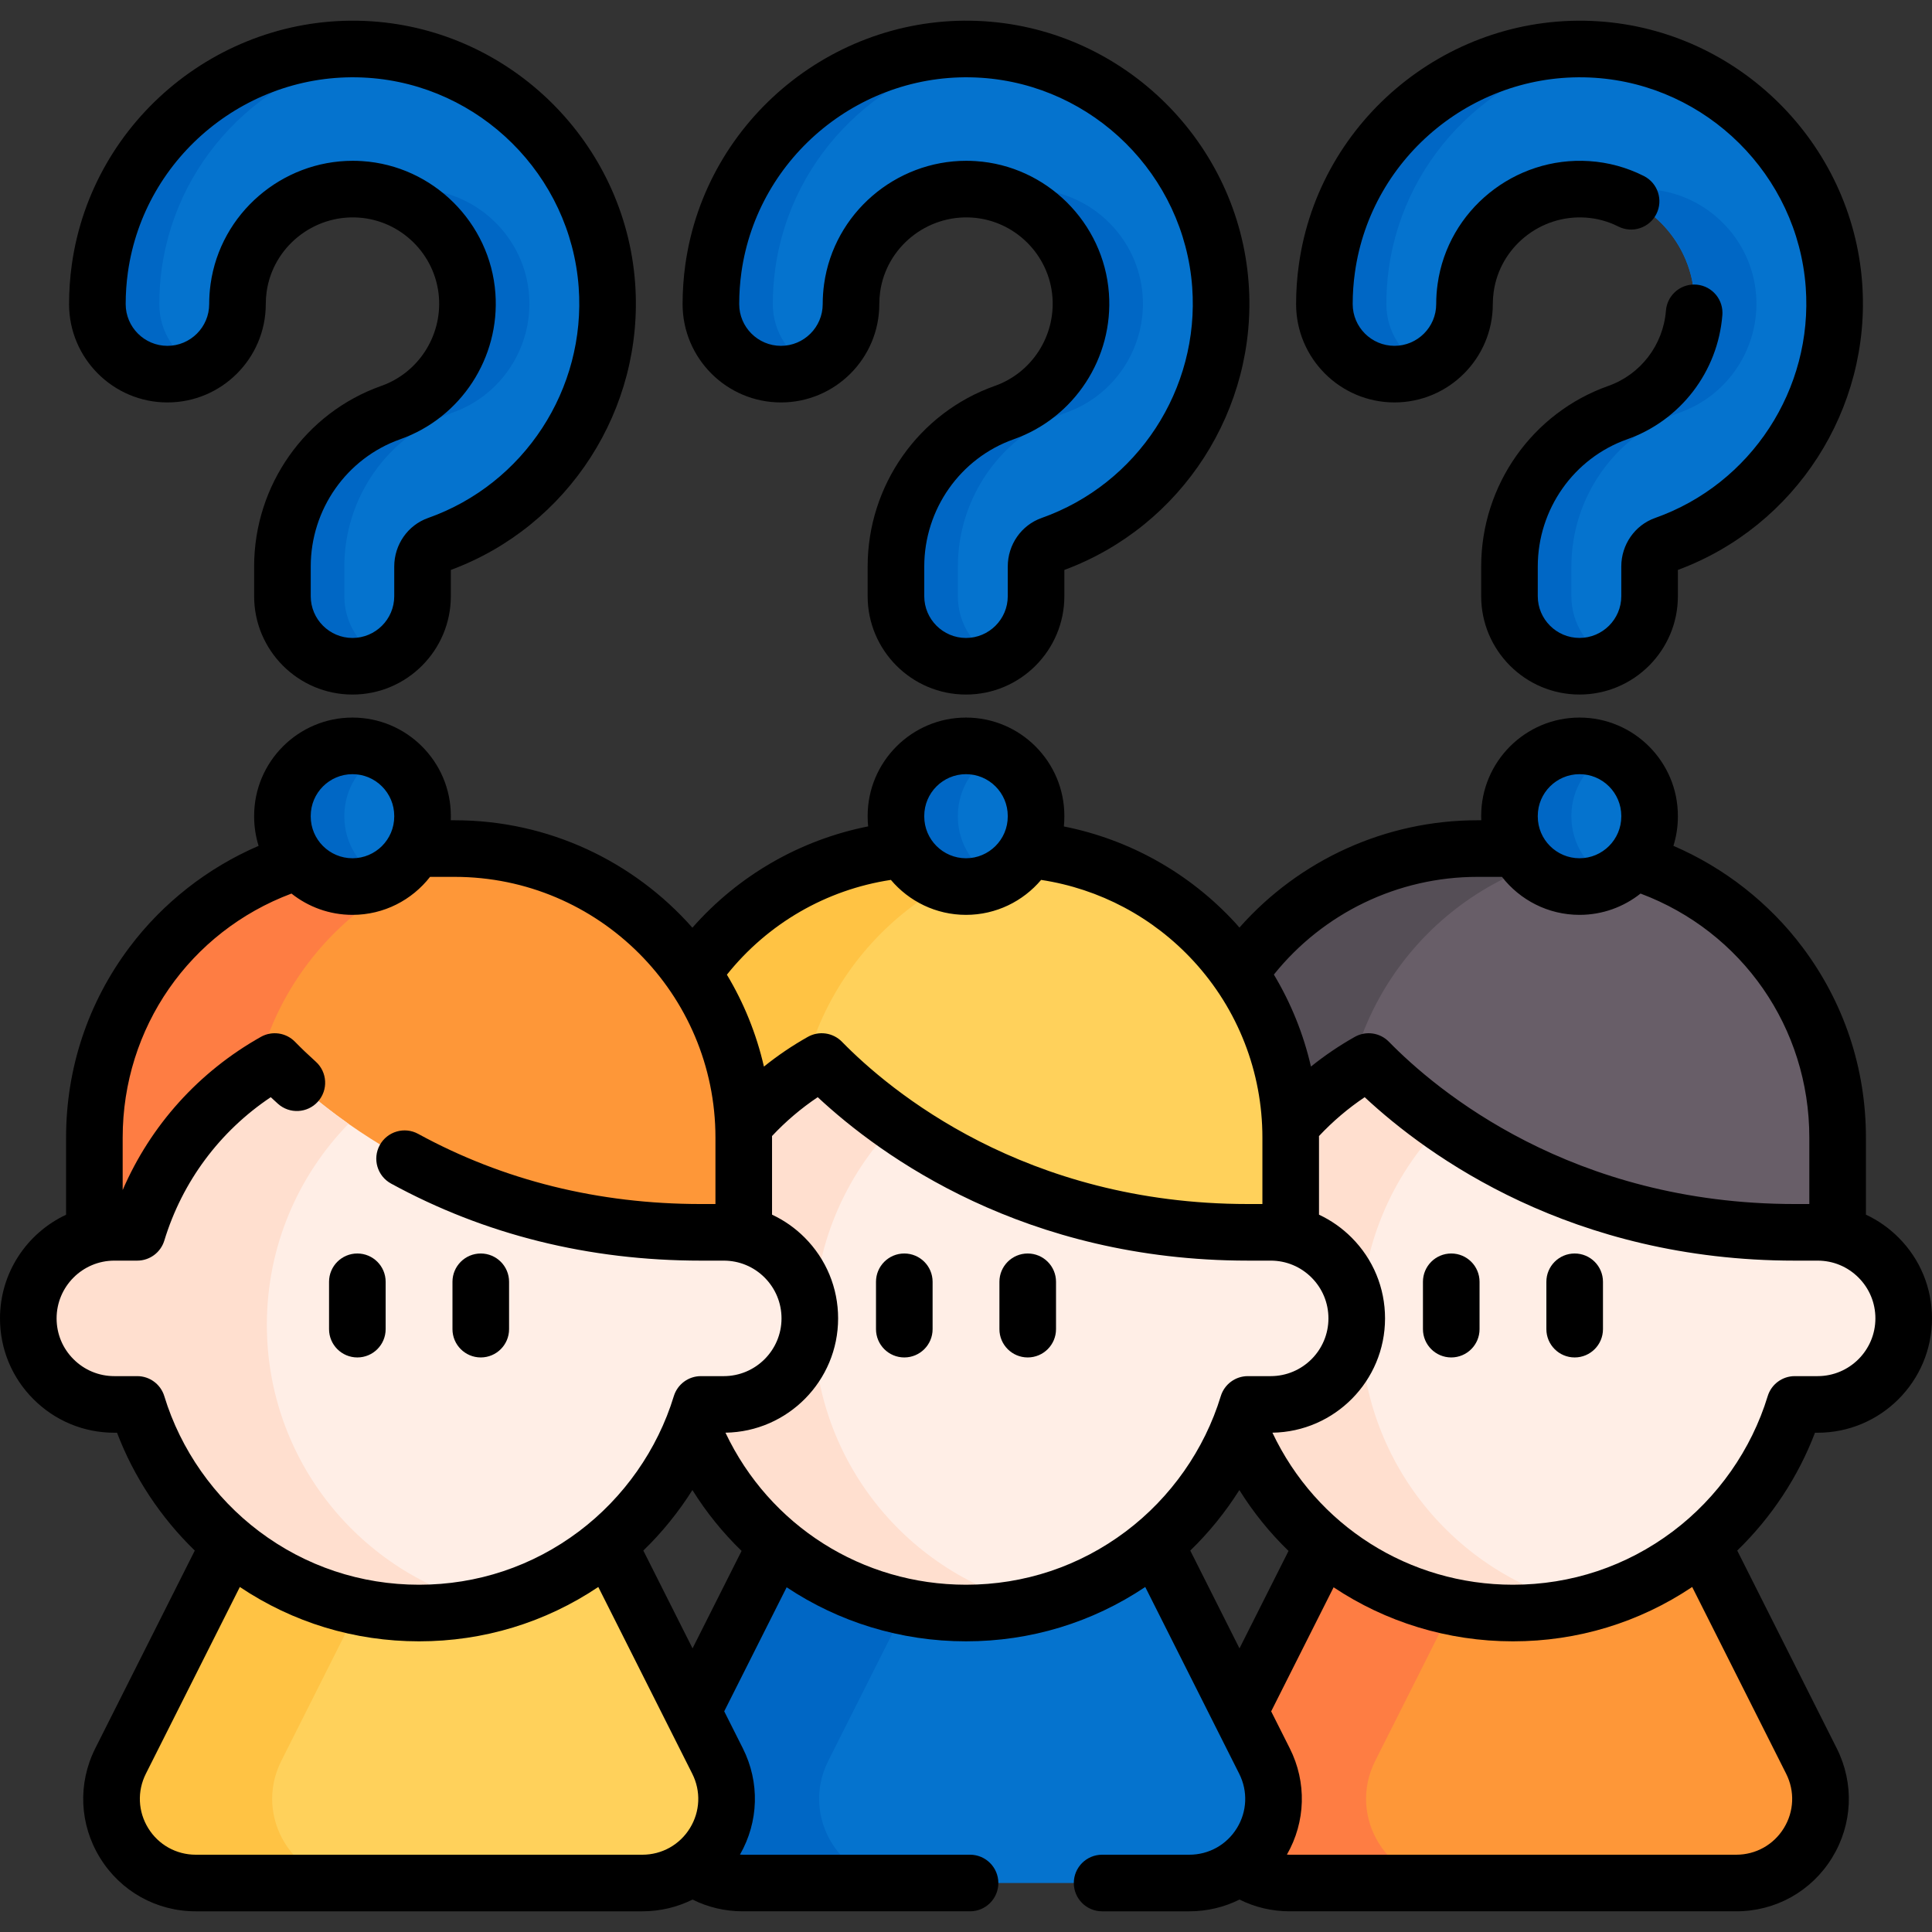 <svg id="Capa_1" enable-background="new 0 0 512 512" height="512" viewBox="0 0 512 512" width="512" xmlns="http://www.w3.org/2000/svg"><rect x="0" y="0" width="512" height="512" fill="#333333" stroke="none"/><g><g><g><g><path d="m410.384 224.872h-18.867c-42.311 0-76.611 34.3-76.611 76.611v44.479h172.09v-44.479c-.001-42.311-34.301-76.611-76.612-76.611z" fill="#685e68"/><path d="m421.508 225.682c-37.041 5.39-65.488 37.266-65.488 75.802v44.478h-41.115v-44.478c0-42.31 34.304-76.605 76.615-76.605h18.862c3.774-.001 7.492.27 11.126.803z" fill="#554e56"/><path d="m460.125 499.018h-118.349c-16.608 0-27.392-17.5-19.926-32.335l47.447-94.278h63.306l47.447 94.278c7.467 14.835-3.317 32.335-19.925 32.335z" fill="#fe9738"/><path d="m384.357 499.018h-42.581c-16.61 0-27.391-17.498-19.927-32.333l47.449-94.28h42.581l-47.449 94.28c-7.464 14.835 3.317 32.333 19.927 32.333z" fill="#fe7d43"/><path d="m504.5 349.387c0 12.602-10.211 22.804-22.804 22.804h-6.063c-9.753 31.997-39.498 55.277-74.681 55.277-35.192 0-64.928-23.28-74.69-55.277h-6.063c-6.297 0-11.995-2.55-16.124-6.68-4.129-4.12-6.68-9.828-6.68-16.124 0-12.593 10.211-22.804 22.804-22.804h6.063c5.904-19.357 19.123-35.528 36.444-45.262 13.695 13.994 51.204 45.262 112.927 45.262h6.063c6.297 0 11.995 2.55 16.124 6.68 4.13 4.129 6.68 9.828 6.68 16.124z" fill="#ffeee6"/><path d="m419.066 425.348c-5.811 1.392-11.874 2.121-18.114 2.121-35.192 0-64.928-23.28-74.69-55.277h-6.063c-6.297 0-11.995-2.55-16.124-6.68-4.129-4.12-6.68-9.828-6.68-16.124 0-12.593 10.211-22.804 22.804-22.804h6.063c5.904-19.357 19.123-35.528 36.444-45.262 4.232 4.326 10.753 10.304 19.553 16.498-13.397 13.761-21.646 32.548-21.646 53.259 0 36.013 24.915 66.197 58.453 74.269z" fill="#ffdfcf"/></g><g><path d="m265.437 224.872h-18.867c-42.311 0-76.611 34.3-76.611 76.611v44.479h172.09v-44.479c-.001-42.311-34.301-76.611-76.612-76.611z" fill="#ffd15b"/><path d="m276.561 225.682c-37.041 5.39-65.488 37.266-65.488 75.802v44.478h-41.115v-44.478c0-42.31 34.304-76.605 76.615-76.605h18.862c3.773-.001 7.492.27 11.126.803z" fill="#ffc344"/><path d="m315.178 499.018h-118.35c-16.608 0-27.392-17.5-19.926-32.335l47.447-94.278h63.306l47.447 94.278c7.467 14.835-3.316 32.335-19.924 32.335z" fill="#0573ce"/><path d="m239.41 499.018h-42.581c-16.61 0-27.391-17.498-19.927-32.333l47.449-94.28h42.581l-47.449 94.28c-7.464 14.835 3.316 32.333 19.927 32.333z" fill="#0067c5"/><path d="m359.553 349.387c0 12.602-10.211 22.804-22.804 22.804h-6.063c-9.753 31.997-39.498 55.277-74.681 55.277-35.192 0-64.928-23.28-74.69-55.277h-6.063c-6.297 0-11.995-2.55-16.124-6.68-4.129-4.12-6.68-9.828-6.68-16.124 0-12.593 10.211-22.804 22.804-22.804h6.063c5.904-19.357 19.123-35.528 36.444-45.262 13.696 13.994 51.204 45.262 112.927 45.262h6.063c6.297 0 11.995 2.55 16.124 6.68 4.129 4.129 6.68 9.828 6.68 16.124z" fill="#ffeee6"/><path d="m274.119 425.348c-5.811 1.392-11.874 2.121-18.114 2.121-35.192 0-64.928-23.28-74.69-55.277h-6.063c-6.297 0-11.995-2.55-16.124-6.68-4.129-4.12-6.68-9.828-6.68-16.124 0-12.593 10.211-22.804 22.804-22.804h6.063c5.904-19.357 19.123-35.528 36.444-45.262 4.232 4.326 10.753 10.304 19.553 16.498-13.397 13.761-21.646 32.548-21.646 53.259-.001 36.013 24.915 66.197 58.453 74.269z" fill="#ffdfcf"/></g><g><path d="m120.489 224.872h-18.867c-42.311 0-76.611 34.3-76.611 76.611v44.479h172.09v-44.479c0-42.311-34.301-76.611-76.612-76.611z" fill="#fe9738"/><path d="m131.613 225.682c-37.041 5.39-65.488 37.266-65.488 75.802v44.478h-41.114v-44.478c0-42.31 34.304-76.605 76.615-76.605h18.862c3.773-.001 7.491.27 11.125.803z" fill="#fe7d43"/><path d="m170.23 499.018h-118.349c-16.608 0-27.392-17.5-19.926-32.335l47.447-94.278h63.306l47.447 94.278c7.467 14.835-3.317 32.335-19.925 32.335z" fill="#ffd15b"/><path d="m94.462 499.018h-42.581c-16.61 0-27.391-17.498-19.927-32.333l47.449-94.28h42.581l-47.449 94.28c-7.464 14.835 3.317 32.333 19.927 32.333z" fill="#ffc344"/><path d="m214.605 349.387c0 12.602-10.211 22.804-22.804 22.804h-6.063c-9.753 31.997-39.498 55.277-74.681 55.277-35.192 0-64.928-23.28-74.69-55.277h-6.063c-6.297 0-11.995-2.55-16.124-6.68-4.129-4.12-6.68-9.828-6.68-16.124 0-12.593 10.211-22.804 22.804-22.804h6.063c5.904-19.357 19.123-35.528 36.444-45.262 13.695 13.994 51.204 45.262 112.927 45.262h6.063c6.297 0 11.995 2.55 16.124 6.68 4.13 4.129 6.68 9.828 6.68 16.124z" fill="#ffeee6"/><path d="m129.172 425.348c-5.811 1.392-11.874 2.121-18.114 2.121-35.192 0-64.928-23.28-74.69-55.277h-6.063c-6.297 0-11.995-2.55-16.124-6.68-4.129-4.12-6.68-9.828-6.68-16.124 0-12.593 10.211-22.804 22.804-22.804h6.063c5.904-19.357 19.123-35.528 36.444-45.262 4.232 4.326 10.753 10.304 19.553 16.498-13.397 13.761-21.646 32.548-21.646 53.259-.001 36.013 24.914 66.197 58.453 74.269z" fill="#ffdfcf"/></g></g><g><g><g><g><path d="m93.412 176.564c-10.253 0-18.565-8.312-18.565-18.565v-7.875c0-18.325 11.539-34.717 28.715-40.789 12.919-4.568 21.244-17.344 20.243-31.068-1.096-15.028-13.263-27.104-28.303-28.089-15.909-1.051-30.082 10.438-32.272 26.134-.196 1.403-.295 2.841-.295 4.274 0 10.253-8.312 18.565-18.565 18.565s-18.565-8.311-18.565-18.565c0-3.143.219-6.307.651-9.405 4.864-34.86 36.258-60.366 71.471-58.055 33.429 2.189 60.474 29.033 62.91 62.441 2.213 30.364-16.249 58.645-44.898 68.775-2.37.838-3.961 3.161-3.961 5.782v7.875c0 10.253-8.313 18.565-18.566 18.565z" fill="#0573ce"/></g><path d="m93.412 234.948c-10.253 0-18.565-8.312-18.565-18.565v-.154c0-10.253 8.312-18.565 18.565-18.565s18.565 8.312 18.565 18.565v.154c.001 10.253-8.312 18.565-18.565 18.565z" fill="#0573ce"/></g><g fill="#0067c5"><g><path d="m42.867 71.183c-.436 3.097-.649 6.259-.649 9.403 0 7.307 4.219 13.631 10.358 16.655-2.476 1.224-5.258 1.91-8.207 1.91-10.247 0-18.565-8.309-18.565-18.565 0-3.144.223-6.306.658-9.403 4.859-34.867 36.258-60.368 71.468-58.059 1.261.083 2.513.204 3.756.362-29.812 3.672-54.544 27.077-58.819 57.697z"/><path d="m119.974 109.333c-17.174 6.074-28.719 22.469-28.719 40.793v7.873c0 7.307 4.229 13.632 10.367 16.655-2.476 1.224-5.258 1.91-8.207 1.91-10.256 0-18.565-8.309-18.565-18.565v-7.873c0-18.324 11.536-34.719 28.719-40.793 12.917-4.572 21.236-17.341 20.234-31.065-.937-12.908-10.043-23.637-22.126-27.022 3.255-.918 6.704-1.298 10.238-1.066 15.041.983 27.207 13.057 28.302 28.088 1.001 13.724-7.326 26.493-20.243 31.065z"/></g><path d="m101.622 233.036c-2.476 1.224-5.258 1.91-8.207 1.91-10.256 0-18.565-8.309-18.565-18.565v-.158c0-10.247 8.309-18.565 18.565-18.565 2.949 0 5.731.686 8.207 1.91-6.139 3.032-10.367 9.357-10.367 16.655v.158c0 7.308 4.228 13.632 10.367 16.655z"/></g></g><g><g><g><path d="m256.002 176.564c-10.253 0-18.565-8.312-18.565-18.565v-7.875c0-18.325 11.539-34.717 28.715-40.789 12.919-4.568 21.244-17.344 20.243-31.068-1.096-15.028-13.263-27.104-28.303-28.089-15.908-1.051-30.081 10.438-32.271 26.134-.196 1.403-.295 2.841-.295 4.274 0 10.253-8.312 18.565-18.565 18.565s-18.565-8.312-18.565-18.565c0-3.143.219-6.307.651-9.405 4.864-34.86 36.258-60.366 71.471-58.055 33.429 2.189 60.474 29.033 62.91 62.441 2.213 30.364-16.249 58.645-44.898 68.775-2.37.838-3.961 3.161-3.961 5.782v7.875c-.002 10.253-8.314 18.565-18.567 18.565z" fill="#0573ce"/></g><path d="m256.002 234.948c-10.253 0-18.565-8.312-18.565-18.565v-.154c0-10.253 8.312-18.565 18.565-18.565s18.565 8.312 18.565 18.565v.154c0 10.253-8.312 18.565-18.565 18.565z" fill="#0573ce"/></g><g fill="#0067c5"><g><path d="m205.457 71.183c-.436 3.097-.649 6.259-.649 9.403 0 7.307 4.219 13.631 10.358 16.655-2.476 1.224-5.258 1.91-8.207 1.91-10.247 0-18.565-8.309-18.565-18.565 0-3.144.223-6.306.658-9.403 4.859-34.867 36.258-60.368 71.468-58.059 1.261.083 2.513.204 3.756.362-29.813 3.672-54.544 27.077-58.819 57.697z"/><path d="m282.563 109.333c-17.174 6.074-28.719 22.469-28.719 40.793v7.873c0 7.307 4.229 13.632 10.367 16.655-2.476 1.224-5.258 1.91-8.207 1.91-10.256 0-18.565-8.309-18.565-18.565v-7.873c0-18.324 11.536-34.719 28.719-40.793 12.917-4.572 21.236-17.341 20.234-31.065-.937-12.908-10.043-23.637-22.126-27.022 3.255-.918 6.704-1.298 10.238-1.066 15.041.983 27.207 13.057 28.302 28.088 1.002 13.724-7.326 26.493-20.243 31.065z"/></g><path d="m264.211 233.036c-2.476 1.224-5.258 1.91-8.207 1.91-10.256 0-18.565-8.309-18.565-18.565v-.158c0-10.247 8.309-18.565 18.565-18.565 2.949 0 5.731.686 8.207 1.91-6.139 3.032-10.367 9.357-10.367 16.655v.158c0 7.308 4.229 13.632 10.367 16.655z"/></g></g><g><g><g><path d="m418.591 176.564c-10.253 0-18.565-8.312-18.565-18.565v-7.875c0-18.325 11.539-34.717 28.715-40.789 12.919-4.568 21.244-17.344 20.243-31.068-1.096-15.028-13.263-27.104-28.303-28.089-15.908-1.051-30.081 10.438-32.271 26.134-.196 1.403-.295 2.841-.295 4.274 0 10.253-8.312 18.565-18.565 18.565s-18.565-8.312-18.565-18.565c0-3.143.219-6.307.651-9.405 4.864-34.86 36.258-60.366 71.471-58.055 33.429 2.189 60.474 29.033 62.91 62.441 2.213 30.364-16.249 58.645-44.898 68.775-2.37.838-3.961 3.161-3.961 5.782v7.875c-.002 10.253-8.314 18.565-18.567 18.565z" fill="#0573ce"/></g><path d="m418.591 234.948c-10.253 0-18.565-8.312-18.565-18.565v-.154c0-10.253 8.312-18.565 18.565-18.565s18.565 8.312 18.565 18.565v.154c0 10.253-8.312 18.565-18.565 18.565z" fill="#0573ce"/></g><g fill="#0067c5"><g><path d="m368.046 71.183c-.436 3.097-.649 6.259-.649 9.403 0 7.307 4.219 13.631 10.358 16.655-2.476 1.224-5.258 1.91-8.207 1.91-10.247 0-18.565-8.309-18.565-18.565 0-3.144.223-6.306.658-9.403 4.859-34.867 36.258-60.368 71.468-58.059 1.261.083 2.513.204 3.756.362-29.813 3.672-54.544 27.077-58.819 57.697z"/><path d="m445.152 109.333c-17.174 6.074-28.719 22.469-28.719 40.793v7.873c0 7.307 4.229 13.632 10.367 16.655-2.476 1.224-5.258 1.91-8.207 1.91-10.256 0-18.565-8.309-18.565-18.565v-7.873c0-18.324 11.536-34.719 28.719-40.793 12.917-4.572 21.236-17.341 20.234-31.065-.937-12.908-10.043-23.637-22.126-27.022 3.255-.918 6.704-1.298 10.238-1.066 15.041.983 27.207 13.057 28.302 28.088 1.002 13.724-7.325 26.493-20.243 31.065z"/></g><path d="m426.801 233.036c-2.476 1.224-5.258 1.91-8.207 1.91-10.256 0-18.565-8.309-18.565-18.565v-.158c0-10.247 8.309-18.565 18.565-18.565 2.949 0 5.731.686 8.207 1.91-6.139 3.032-10.367 9.357-10.367 16.655v.158c-.001 7.308 4.228 13.632 10.367 16.655z"/></g></g></g></g><g><path d="m480.987 379.689h.713c16.708 0 30.3-13.592 30.3-30.3 0-8.098-3.153-15.709-8.877-21.433-2.546-2.546-5.465-4.58-8.633-6.057v-20.42c0-18.361-5.812-35.808-16.809-50.454-8.829-11.76-20.768-21.082-34.21-26.867.769-2.457 1.185-5.068 1.185-7.775v-.154c0-14.372-11.693-26.065-26.065-26.065s-26.065 11.693-26.065 26.065v.154c0 .334.013.666.025.997h-1.031c-24.268 0-47.186 10.479-63.054 28.441-.366-.414-.718-.838-1.094-1.246-12.16-13.224-28.052-22.097-45.438-25.555.087-.867.133-1.746.133-2.636v-.154c0-14.372-11.693-26.065-26.065-26.065s-26.065 11.693-26.065 26.065v.154c0 .884.045 1.758.132 2.62-18.069 3.587-34.389 13.001-46.577 26.845-15.422-17.441-37.942-28.468-63.001-28.468h-1.038c.013-.331.025-.662.025-.997v-.154c0-14.372-11.693-26.065-26.065-26.065s-26.065 11.693-26.065 26.065v.154c0 2.708.416 5.32 1.185 7.777-13.443 5.785-25.383 15.106-34.213 26.865-10.997 14.645-16.81 32.092-16.81 50.455v20.442c-10.332 4.832-17.51 15.324-17.51 27.467 0 8.105 3.155 15.716 8.876 21.423 5.724 5.724 13.332 8.877 21.423 8.877h.715c4.463 11.736 11.566 22.464 20.607 31.231l-26.364 52.396c-4.685 9.31-4.217 20.165 1.251 29.037 5.467 8.871 14.953 14.167 25.375 14.167h118.347c4.724 0 9.251-1.098 13.304-3.115 4.079 2.038 8.59 3.114 13.296 3.114h60.24c4.142 0 7.5-3.358 7.5-7.5s-3.358-7.5-7.5-7.5h-60.24c-.246 0-.488-.017-.731-.028 4.984-8.708 5.292-19.163.757-28.175l-4.93-9.798 16.544-32.872c13.735 9.16 30.143 14.324 47.53 14.324 17.11 0 33.427-4.974 47.499-14.402l24.903 49.496c2.328 4.622 2.097 10.011-.617 14.417-2.715 4.407-7.427 7.039-12.605 7.039h-23.11c-4.142 0-7.5 3.358-7.5 7.5s3.358 7.5 7.5 7.5h23.11c4.725 0 9.251-1.098 13.304-3.115 4.079 2.039 8.59 3.114 13.296 3.114h118.35c10.424 0 19.911-5.298 25.377-14.172 5.465-8.872 5.929-19.726 1.243-29.029l-26.364-52.4c9.041-8.769 16.141-19.496 20.601-31.23zm.713-15h-6.07c-3.3 0-6.212 2.157-7.174 5.314-4.313 14.157-13.241 26.883-25.138 35.833-12.291 9.247-26.941 14.134-42.367 14.134-27.534 0-52.094-15.678-63.745-40.292 16.498-.245 29.845-13.733 29.845-30.288 0-8.097-3.152-15.709-8.876-21.433-2.543-2.543-5.46-4.576-8.624-6.053v-20.424c0-.136-.009-.271-.009-.407 3.655-3.895 7.707-7.346 12.117-10.305 16.85 15.706 54.889 43.313 113.973 43.313h6.07c4.084 0 7.925 1.592 10.816 4.484 2.891 2.891 4.483 6.735 4.483 10.826-.001 8.435-6.864 15.298-15.301 15.298zm-153.257 30.192c3.712 5.95 8.096 11.354 13.032 16.133l-12.998 25.826-13.041-25.92c4.96-4.808 9.333-10.206 13.007-16.039zm79.083-178.652c0-6.101 4.964-11.065 11.065-11.065 6.102 0 11.065 4.964 11.065 11.065v.154c0 6.102-4.964 11.065-11.065 11.065s-11.065-4.964-11.065-11.065zm-16.006 16.15h6.514c4.774 6.121 12.211 10.069 20.557 10.069 6.106 0 11.723-2.116 16.171-5.645 26.923 10.092 44.729 35.557 44.729 64.676v17.6h-3.86c-59.124 0-94.914-30.074-107.558-43.003-2.373-2.427-6.08-2.958-9.039-1.293-4.099 2.305-7.974 4.94-11.619 7.868-1.968-8.595-5.285-16.812-9.825-24.38 13.07-16.294 32.881-25.892 53.93-25.892zm-146.583-16.15c0-6.101 4.964-11.065 11.065-11.065 6.102 0 11.065 4.964 11.065 11.065v.154c0 6.102-4.964 11.065-11.065 11.065s-11.065-4.964-11.065-11.065zm-8.845 16.951c4.785 5.663 11.932 9.268 19.909 9.268 7.975 0 15.12-3.604 19.906-9.264 15.484 2.352 29.712 9.893 40.424 21.542 11.749 12.777 18.219 29.38 18.219 46.752v17.6h-3.86c-59.131 0-94.924-30.074-107.568-43.003-2.374-2.427-6.081-2.958-9.039-1.293-4.112 2.312-7.992 4.949-11.634 7.874-2-8.707-5.338-16.906-9.814-24.354 10.858-13.575 26.307-22.519 43.457-25.122zm-153.745-16.951c0-6.101 4.964-11.065 11.065-11.065 6.102 0 11.065 4.964 11.065 11.065v.154c0 6.102-4.964 11.065-11.065 11.065s-11.065-4.964-11.065-11.065zm-38.803 153.772c-.962-3.156-3.875-5.312-7.174-5.312h-6.07c-4.084 0-7.925-1.592-10.823-4.49-2.887-2.879-4.477-6.718-4.477-10.809 0-8.442 6.863-15.31 15.3-15.31h6.07c3.3 0 6.211-2.156 7.174-5.312 4.771-15.647 14.695-28.962 28.209-38.002.623.58 1.256 1.161 1.901 1.741 3.081 2.771 7.822 2.52 10.592-.56 2.771-3.08 2.52-7.822-.56-10.592-1.971-1.773-3.824-3.547-5.508-5.273-2.373-2.431-6.083-2.964-9.044-1.299-16.492 9.274-29.239 23.48-36.624 40.591v-13.895c0-29.119 17.808-54.583 44.734-64.675 4.447 3.529 10.064 5.644 16.169 5.644 8.346 0 15.783-3.948 20.557-10.069h6.521c38.107 0 69.11 30.998 69.11 69.1v17.601h-3.86c-27.133 0-52.341-6.255-74.924-18.592-3.635-1.985-8.191-.648-10.178 2.986-1.986 3.635-.648 8.192 2.986 10.178 24.814 13.555 52.441 20.428 82.116 20.428h6.06c4.091 0 7.936 1.592 10.82 4.476 2.895 2.903 4.49 6.75 4.49 10.834 0 8.437-6.868 15.3-15.31 15.3h-6.06c-3.299 0-6.211 2.156-7.174 5.312-4.319 14.159-13.248 26.886-25.143 35.835-12.29 9.246-26.939 14.133-42.364 14.133-15.429 0-30.082-4.887-42.373-14.134-11.895-8.949-20.825-21.675-25.143-35.835zm8.34 121.519c-5.178 0-9.89-2.631-12.606-7.038s-2.948-9.799-.621-14.424l24.903-49.491c14.072 9.429 30.39 14.403 47.5 14.403 17.107 0 33.424-4.975 47.494-14.404l24.903 49.493c2.327 4.625 2.095 10.018-.621 14.424-2.716 4.407-7.428 7.038-12.606 7.038h-118.346zm131.647-54.687-13.04-25.916c4.958-4.808 9.33-10.206 13.004-16.039 3.713 5.949 8.096 11.353 13.032 16.132zm72.469-16.864c-27.525 0-52.083-15.678-63.744-40.292 16.502-.246 29.853-13.734 29.853-30.288 0-8.083-3.15-15.692-8.877-21.434-2.545-2.545-5.465-4.578-8.633-6.055v-20.421c0-.138-.01-.274-.01-.412 3.638-3.885 7.691-7.335 12.116-10.302 16.851 15.706 54.893 43.314 113.984 43.314h6.06c4.084 0 7.926 1.592 10.817 4.483s4.483 6.736 4.483 10.827c0 8.437-6.863 15.3-15.3 15.3h-6.06c-3.299 0-6.211 2.156-7.174 5.312-4.318 14.16-13.248 26.886-25.144 35.834-12.289 9.247-26.942 14.134-42.371 14.134zm216.735 64.511c-2.715 4.407-7.427 7.039-12.605 7.039h-118.35c-.246 0-.488-.017-.732-.028 4.984-8.709 5.289-19.164.752-28.172l-4.927-9.793 16.546-32.876c13.734 9.157 30.143 14.32 47.532 14.32 17.108 0 33.426-4.975 47.497-14.404l24.904 49.498c2.328 4.621 2.097 10.01-.617 14.416z"/><path d="m384.596 332.189c-4.142 0-7.5 3.358-7.5 7.5v12.548c0 4.142 3.358 7.5 7.5 7.5s7.5-3.358 7.5-7.5v-12.548c0-4.142-3.358-7.5-7.5-7.5z"/><path d="m417.305 332.189c-4.142 0-7.5 3.358-7.5 7.5v12.548c0 4.142 3.358 7.5 7.5 7.5s7.5-3.358 7.5-7.5v-12.548c0-4.142-3.358-7.5-7.5-7.5z"/><path d="m239.649 332.189c-4.142 0-7.5 3.358-7.5 7.5v12.548c0 4.142 3.358 7.5 7.5 7.5s7.5-3.358 7.5-7.5v-12.548c0-4.142-3.358-7.5-7.5-7.5z"/><path d="m272.357 332.189c-4.142 0-7.5 3.358-7.5 7.5v12.548c0 4.142 3.358 7.5 7.5 7.5s7.5-3.358 7.5-7.5v-12.548c0-4.142-3.358-7.5-7.5-7.5z"/><path d="m94.701 359.737c4.142 0 7.5-3.358 7.5-7.5v-12.548c0-4.142-3.358-7.5-7.5-7.5s-7.5 3.358-7.5 7.5v12.548c0 4.142 3.358 7.5 7.5 7.5z"/><path d="m127.41 359.737c4.142 0 7.5-3.358 7.5-7.5v-12.548c0-4.142-3.358-7.5-7.5-7.5s-7.5 3.358-7.5 7.5v12.548c0 4.142 3.358 7.5 7.5 7.5z"/><path d="m44.37 106.652c14.373 0 26.065-11.693 26.065-26.065 0-1.088.075-2.178.223-3.238 1.651-11.833 12.358-20.48 24.353-19.687 11.326.742 20.488 9.834 21.313 21.15.755 10.363-5.521 20.007-15.263 23.452-20.166 7.13-33.714 26.363-33.714 47.86v7.875c0 14.372 11.693 26.065 26.065 26.065 14.373 0 26.065-11.693 26.065-26.065v-6.961c31.232-11.564 51.271-42.66 48.839-76.016-2.706-37.12-32.756-66.946-69.898-69.379-39.103-2.566-73.985 25.766-79.39 64.502-.48 3.443-.724 6.956-.724 10.441.001 14.373 11.694 26.066 26.066 26.066zm-10.485-34.434c4.325-30.994 32.239-53.659 63.552-51.607 29.715 1.946 53.755 25.807 55.92 55.502 1.968 27.002-14.447 52.152-39.917 61.159-5.361 1.895-8.962 7.06-8.962 12.853v7.875c0 6.101-4.964 11.065-11.065 11.065s-11.065-4.964-11.065-11.065v-7.875c0-15.152 9.53-28.703 23.714-33.718 16.097-5.691 26.469-21.599 25.223-38.685-1.366-18.741-16.539-33.799-35.289-35.027-.841-.055-1.679-.083-2.511-.083-18.768 0-35.066 13.917-37.682 32.664-.243 1.745-.367 3.532-.367 5.311 0 6.102-4.964 11.065-11.065 11.065s-11.065-4.964-11.065-11.065c-.001-2.796.194-5.611.579-8.369z"/><path d="m206.959 106.652c14.373 0 26.065-11.693 26.065-26.065 0-1.088.075-2.178.223-3.238 1.651-11.833 12.361-20.48 24.353-19.687 11.326.742 20.488 9.834 21.313 21.15.755 10.363-5.521 20.007-15.263 23.452-20.166 7.13-33.714 26.363-33.714 47.86v7.875c0 14.372 11.693 26.065 26.065 26.065 14.373 0 26.065-11.693 26.065-26.065v-6.961c31.232-11.564 51.271-42.66 48.839-76.016-2.706-37.12-32.756-66.946-69.898-69.379-39.123-2.576-73.985 25.766-79.39 64.502-.48 3.443-.724 6.956-.724 10.441.001 14.373 11.694 26.066 26.066 26.066zm-10.485-34.434c4.325-30.994 32.232-53.659 63.552-51.607 29.715 1.946 53.755 25.807 55.92 55.502 1.968 27.002-14.447 52.152-39.917 61.159-5.361 1.895-8.962 7.06-8.962 12.853v7.875c0 6.101-4.964 11.065-11.065 11.065s-11.065-4.964-11.065-11.065v-7.875c0-15.152 9.53-28.703 23.714-33.718 16.097-5.691 26.469-21.599 25.223-38.685-1.366-18.741-16.539-33.799-35.289-35.027-.841-.055-1.679-.083-2.511-.083-18.768 0-35.066 13.917-37.682 32.664-.243 1.745-.367 3.532-.367 5.311 0 6.102-4.964 11.065-11.065 11.065s-11.065-4.964-11.065-11.065c-.001-2.796.194-5.611.579-8.369z"/><path d="m369.55 106.649c14.37 0 26.06-11.69 26.06-26.06 0-1.085.076-2.17.228-3.243 1.651-11.83 12.339-20.476 24.353-19.683 3.04.199 5.964.997 8.692 2.373 3.697 1.865 8.208.379 10.073-3.32 1.865-3.698.378-8.208-3.32-10.073-4.538-2.288-9.405-3.616-14.462-3.947-19.81-1.297-37.46 13.002-40.19 32.56-.249 1.751-.375 3.546-.375 5.334 0 6.099-4.961 11.06-11.06 11.06-6.104 0-11.07-4.961-11.07-11.06 0-2.806.197-5.617.588-8.374 4.32-30.99 32.227-53.652 63.551-51.602 29.711 1.947 53.751 25.808 55.92 55.5 1.965 27.001-14.45 52.149-39.926 61.157-5.355 1.899-8.954 7.062-8.954 12.849v7.88c0 6.099-4.966 11.06-11.07 11.06-6.099 0-11.06-4.961-11.06-11.06v-7.88c0-15.151 9.528-28.698 23.711-33.709 14.125-4.996 24.019-17.914 25.206-32.909.016-.197.023-.394.023-.592v-.01c0-4.142-3.358-7.495-7.5-7.495-3.963 0-7.208 3.079-7.481 6.972-.741 9.072-6.721 16.875-15.247 19.891-20.164 7.125-33.712 26.355-33.712 47.852v7.88c0 14.37 11.69 26.06 26.06 26.06 14.375 0 26.07-11.69 26.07-26.06v-6.965c31.23-11.562 51.268-42.655 48.84-76.011-2.71-37.118-32.761-66.944-69.899-69.377-39.121-2.563-73.989 25.766-79.386 64.48-.487 3.434-.734 6.955-.734 10.463.001 14.369 11.696 26.059 26.071 26.059z"/></g></g></svg>